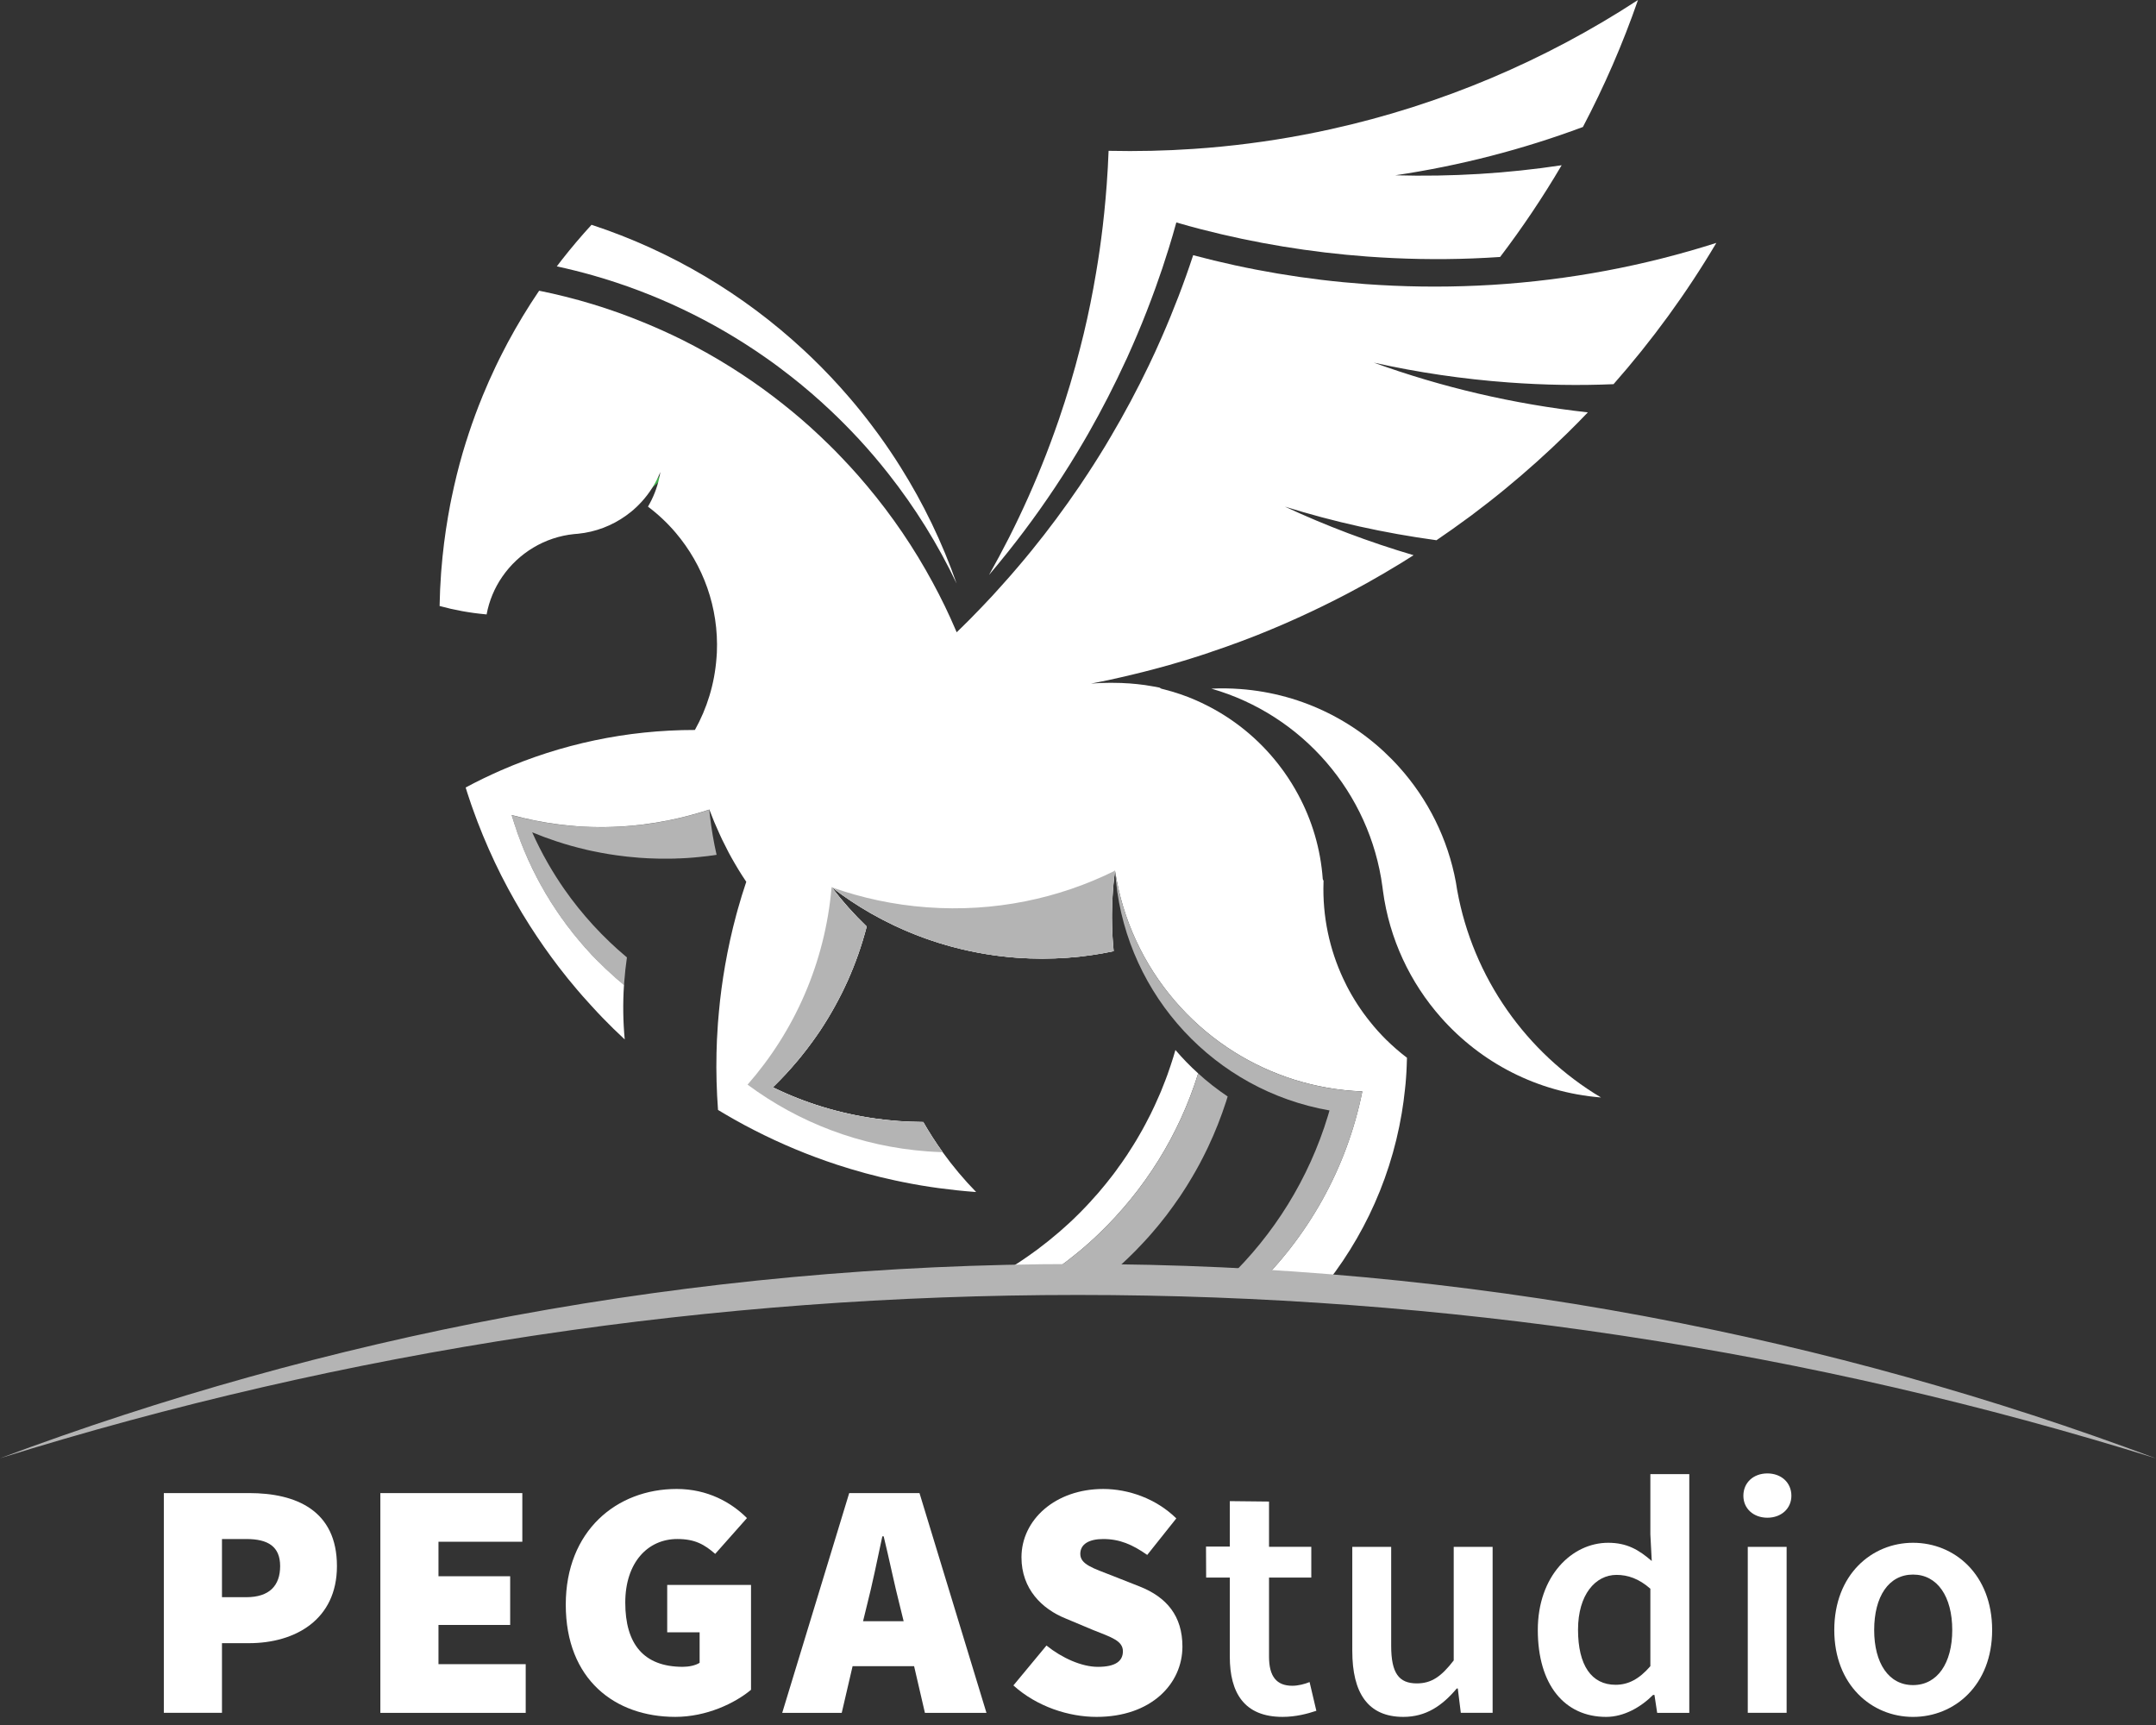 <?xml version="1.0" encoding="utf-8"?>
<!-- Generator: Adobe Illustrator 16.0.0, SVG Export Plug-In . SVG Version: 6.00 Build 0)  -->
<!DOCTYPE svg PUBLIC "-//W3C//DTD SVG 1.1//EN" "http://www.w3.org/Graphics/SVG/1.1/DTD/svg11.dtd">
<svg version="1.1" id="Vrstva_1" xmlns="http://www.w3.org/2000/svg" xmlns:xlink="http://www.w3.org/1999/xlink" x="0px" y="0px"
	 width="200px" height="160px" viewBox="0 0 200 160" enable-background="new 0 0 200 160" xml:space="preserve">
<rect x="0" y="0" width="200" height="160" fill="#333333" stroke="none"/>
<g>
	<g>
		<path fill="#FFFFFF" d="M15.198,138.488h7.904c4.39,0,8.154,1.627,8.154,6.774c0,4.982-3.889,7.148-8.154,7.148h-2.511v6.461
			h-5.393V138.488z M22.853,148.145c2.13,0,3.134-1.068,3.134-2.882c0-1.82-1.127-2.513-3.134-2.513h-2.262v5.395H22.853z"/>
		<path fill="#FFFFFF" d="M35.283,138.488h13.17v4.513h-7.778v3.203h6.651v4.516h-6.651v3.635h8.092v4.518H35.283V138.488z"/>
		<path fill="#FFFFFF" d="M62.771,138.107c2.883,0,5.078,1.257,6.52,2.701l-2.946,3.321c-1-0.875-1.881-1.38-3.513-1.38
			c-2.758,0-4.829,2.198-4.829,5.899c0,3.822,1.693,5.956,5.333,5.956c0.562,0,1.188-0.126,1.564-0.374v-2.826h-3.007v-4.393h7.775
			v9.725c-1.503,1.254-4.14,2.511-7.027,2.511c-5.58,0-10.158-3.452-10.158-10.411C52.484,141.998,57.189,138.107,62.771,138.107z"
			/>
		<path fill="#FFFFFF" d="M84.796,154.544H79.09l-1.007,4.328h-5.521l6.214-20.384h6.52l6.212,20.384h-5.709L84.796,154.544z
			 M83.826,150.372l-0.347-1.41c-0.501-1.949-1.006-4.426-1.505-6.461h-0.125c-0.438,2.067-0.943,4.512-1.443,6.461l-0.345,1.41
			H83.826z"/>
		<path fill="#FFFFFF" d="M97.076,152.629c1.442,1.158,3.264,1.977,4.77,1.977c1.628,0,2.319-0.532,2.319-1.442
			c0-0.973-1.036-1.289-2.76-1.973l-2.542-1.066c-2.192-0.879-4.107-2.731-4.107-5.678c0-3.48,3.138-6.339,7.587-6.339
			c2.319,0,4.895,0.882,6.777,2.729l-2.698,3.388c-1.38-0.97-2.568-1.475-4.079-1.475c-1.313,0-2.13,0.469-2.13,1.38
			c0,0.972,1.16,1.317,3.009,2.038l2.477,0.976c2.545,1.001,3.988,2.758,3.988,5.582c0,3.447-2.889,6.522-7.967,6.522
			c-2.573,0-5.52-0.941-7.713-2.918L97.076,152.629z"/>
		<path fill="#FFFFFF" d="M114.082,146.326h-2.194l-0.013-2.875h2.207v-4.216l3.639,0.039v4.2h3.921v2.852h-3.921v7.338
			c0,1.82,0.688,2.697,2.161,2.697c0.534,0,1.16-0.158,1.601-0.344l0.628,2.666c-0.849,0.281-1.915,0.564-3.138,0.564
			c-3.575,0-4.891-2.259-4.891-5.584V146.326z"/>
		<path fill="#FFFFFF" d="M125.444,143.475h3.608v9.187c0,2.54,0.722,3.479,2.381,3.479c1.353,0,2.26-0.626,3.42-2.13v-10.536h3.609
			v15.397h-2.951l-0.28-2.259h-0.096c-1.348,1.6-2.854,2.635-4.955,2.635c-3.293,0-4.736-2.227-4.736-6.114V143.475z"/>
		<path fill="#FFFFFF" d="M149.179,143.098c1.754,0,2.854,0.658,4.045,1.692l-0.129-2.479v-5.582h3.611v22.143h-2.979l-0.253-1.664
			h-0.125c-1.129,1.131-2.697,2.04-4.358,2.04c-3.858,0-6.337-2.979-6.337-8.058C142.653,146.168,145.822,143.098,149.179,143.098z
			 M149.867,156.27c1.192,0,2.194-0.533,3.228-1.726v-7.184c-1.062-0.938-2.1-1.283-3.134-1.283c-1.975,0-3.576,1.847-3.576,5.081
			C146.385,154.479,147.642,156.27,149.867,156.27z"/>
		<path fill="#FFFFFF" d="M161.723,138.737c0-1.224,0.938-2.072,2.227-2.072c1.285,0,2.227,0.849,2.227,2.072
			c0,1.19-0.941,2.037-2.227,2.037C162.66,140.774,161.723,139.928,161.723,138.737z M162.131,143.475h3.604v15.397h-3.604V143.475z
			"/>
		<path fill="#FFFFFF" d="M177.46,143.098c3.856,0,7.34,2.949,7.34,8.093c0,5.107-3.483,8.058-7.34,8.058
			c-3.824,0-7.304-2.95-7.304-8.058C170.156,146.047,173.636,143.098,177.46,143.098z M177.46,156.298
			c2.261,0,3.639-2.036,3.639-5.107c0-3.105-1.378-5.144-3.639-5.144c-2.257,0-3.603,2.038-3.603,5.144
			C173.857,154.262,175.203,156.298,177.46,156.298z"/>
	</g>
	<g>
		<g>
			<path fill="#FFFFFF" d="M88.737,54.119c-1.732-3.639-3.864-7.059-6.341-10.198c-0.859-1.092-1.757-2.146-2.697-3.165
				c-0.034-0.036-0.064-0.072-0.098-0.107c0.002-0.003,0.002-0.005,0.007-0.008c-0.005,0-0.011,0.003-0.011,0.003
				c-0.025-0.026-0.045-0.048-0.068-0.07c-0.792-0.849-1.612-1.677-2.461-2.477c-1.172-1.109-2.395-2.162-3.665-3.16
				c-0.804-0.631-1.622-1.242-2.463-1.826c-4.784-3.34-10.159-5.925-15.95-7.573h-0.002c-1.099-0.311-2.21-0.588-3.336-0.832
				c0.152-0.201,0.306-0.402,0.462-0.601c0.877-1.121,1.799-2.208,2.76-3.255c7.422,2.438,14.094,6.441,19.651,11.593
				c0.243,0.226,0.489,0.455,0.729,0.686c1.252,1.203,2.441,2.466,3.568,3.782c0.702,0.819,1.376,1.656,2.024,2.515
				c0.229,0.3,0.455,0.604,0.675,0.907c0.705,0.975,1.382,1.972,2.021,2.995C85.659,46.698,87.407,50.315,88.737,54.119z"/>
			<path fill="#FFFFFF" d="M151.947,0c-8.602,5.612-18.237,9.72-28.515,11.988c-3.302,0.729-6.672,1.269-10.09,1.605
				c-0.87,0.087-1.741,0.159-2.617,0.217c-2.602,0.179-5.234,0.237-7.887,0.179c-0.04,1.045-0.097,2.096-0.176,3.152
				c-0.03,0.439-0.068,0.874-0.107,1.309c-0.073,0.854-0.163,1.699-0.26,2.541c-0.172,1.452-0.376,2.898-0.621,4.322
				c-0.32,1.906-0.699,3.792-1.145,5.648c-0.107,0.453-0.224,0.905-0.338,1.352c-0.567,2.236-1.222,4.431-1.961,6.587
				c-0.131,0.382-0.267,0.77-0.404,1.147c-0.251,0.705-0.512,1.4-0.781,2.097c-1.031,2.652-2.185,5.24-3.461,7.755
				c-0.585,1.151-1.196,2.291-1.829,3.414c0.003-0.002,0.007-0.007,0.011-0.007c0.572-0.678,1.14-1.364,1.693-2.058
				c2.08-2.604,4.011-5.331,5.785-8.173c0.451-0.72,0.888-1.445,1.315-2.179c0.132-0.228,0.263-0.449,0.392-0.676
				c1.26-2.212,2.429-4.484,3.499-6.817c0.03-0.065,0.06-0.126,0.09-0.186c0.048-0.115,0.102-0.228,0.15-0.339
				c0.279-0.613,0.544-1.23,0.807-1.847c0.605-1.428,1.167-2.875,1.697-4.342c0.433-1.197,0.839-2.409,1.219-3.637
				c0.248-0.799,0.486-1.603,0.708-2.42c0.77,0.226,1.543,0.438,2.321,0.639c4.963,1.279,10.11,2.135,15.401,2.525
				c3.276,0.239,6.527,0.3,9.734,0.176c0.864-0.031,1.726-0.08,2.581-0.137c2.064-2.714,3.969-5.552,5.707-8.508
				c-5.027,0.761-10.186,1.079-15.433,0.933c6.014-0.893,11.839-2.406,17.405-4.481C148.818,8.011,150.533,4.078,151.947,0z"/>
			<path fill="#B4B4B4" d="M53.556,76.646c-2.096-0.154-4.131-0.508-6.087-1.04c1.818,6.23,5.489,11.714,10.418,15.766
				c0.007-0.09,0.013-0.176,0.018-0.264c0.057-0.778,0.142-1.544,0.252-2.307c-0.054-0.047-0.111-0.091-0.167-0.14
				c-0.478-0.402-0.945-0.819-1.398-1.253c-0.535-0.508-1.054-1.034-1.55-1.575c-0.974-1.064-1.881-2.188-2.703-3.371
				c-0.521-0.75-1.009-1.519-1.466-2.307c0,0-0.001-0.007-0.001-0.007c-0.031-0.051-0.059-0.102-0.088-0.151
				c-0.517-0.906-0.99-1.84-1.416-2.797l0,0l0,0c0.737,0.306,1.485,0.583,2.248,0.835c0.909,0.301,1.833,0.56,2.774,0.778
				c0.107,0.024,0.216,0.05,0.324,0.074c0.09,0.019,0.185,0.039,0.272,0.057c0.983,0.208,1.979,0.373,2.995,0.487
				c0.075,0.01,0.146,0.017,0.218,0.026c0.371,0.04,0.741,0.075,1.117,0.103c0.134,0.009,0.272,0.019,0.408,0.025
				c0.138,0.009,0.27,0.017,0.408,0.025c0.099,0.003,0.197,0.008,0.297,0.01c0.054,0.002,0.107,0.005,0.161,0.005
				c0.12,0.005,0.234,0.011,0.356,0.012c0.066,0.002,0.132,0.002,0.197,0.005c0.134,0,0.269,0.001,0.399,0.001
				c0.03,0,0.054,0,0.082,0c0.125,0,0.254,0,0.383,0c0.023,0,0.044,0,0.07-0.001c0.027,0,0.052,0,0.081,0
				c0.066,0,0.13-0.002,0.195-0.002l0.061-0.002c0.046,0,0.095,0,0.141-0.001c0.086-0.003,0.17-0.005,0.256-0.011
				c0.016,0,0.03,0,0.044-0.003c0.054,0,0.105-0.002,0.158-0.004c0.011,0,0.021,0,0.034,0c0.113-0.004,0.226-0.011,0.338-0.016
				c0.12-0.008,0.242-0.014,0.362-0.02c0.12-0.008,0.236-0.017,0.358-0.026c0.12-0.008,0.238-0.02,0.358-0.029
				c0.044-0.007,0.089-0.011,0.132-0.014c0.075-0.006,0.15-0.012,0.224-0.02l0.277-0.031c0.091-0.006,0.185-0.018,0.277-0.03
				c0.091-0.008,0.187-0.021,0.278-0.03c0.111-0.014,0.222-0.03,0.331-0.046c0.018,0,0.032-0.002,0.052-0.005
				c0.005,0,0.009,0,0.014-0.003c0.009,0,0.018-0.002,0.029-0.002c0.116-0.018,0.236-0.035,0.354-0.053
				c0.014-0.002,0.03-0.004,0.044-0.007c-0.27-1.172-0.474-2.371-0.614-3.588c-0.023-0.159-0.04-0.318-0.054-0.478
				c-0.002-0.015-0.003-0.035-0.005-0.052c-0.002-0.018-0.005-0.036-0.005-0.054c0-0.002,0-0.004,0-0.011
				C61.966,76.354,57.828,76.957,53.556,76.646z"/>
			<path fill="#B4B4B4" d="M85.645,104.072c0.551,0.963,1.152,1.896,1.799,2.795c-0.46-0.013-0.927-0.037-1.398-0.071
				c-6.273-0.458-11.993-2.702-16.698-6.192c4.338-4.949,7.188-11.273,7.794-18.316c0.99,1.301,2.08,2.522,3.257,3.654
				c-0.453,1.758-1.054,3.442-1.777,5.06c-0.736,1.627-1.6,3.181-2.577,4.648c-0.097,0.136-0.19,0.272-0.283,0.411
				c-1.164,1.676-2.477,3.232-3.925,4.653l0,0c-0.039,0.038-0.077,0.075-0.116,0.111c-0.011,0.013-0.018,0.018-0.03,0.032
				c0.009,0.004,0.016,0.009,0.027,0.011c2.917,1.418,6.092,2.405,9.452,2.88c0.716,0.102,1.439,0.181,2.171,0.236
				c0.73,0.054,1.455,0.08,2.176,0.088C85.559,104.072,85.604,104.072,85.645,104.072z"/>
			<path fill="#B4B4B4" d="M103.31,88.226c-1.4,0.301-2.832,0.507-4.289,0.61l0,0c-1.544,0.114-3.116,0.114-4.705,0
				c-0.557-0.041-1.112-0.095-1.657-0.167c-0.154-0.018-0.306-0.039-0.46-0.061c-1.013-0.142-2.008-0.331-2.987-0.562
				c-2.95-0.702-5.729-1.808-8.281-3.252c-0.079-0.041-0.154-0.083-0.229-0.127c-1.233-0.708-2.413-1.5-3.529-2.361
				c2.785,0.986,5.745,1.625,8.836,1.851c6.235,0.458,12.201-0.806,17.423-3.398c-0.082,0.628-0.146,1.259-0.194,1.896
				c-0.051,0.696-0.079,1.387-0.085,2.077c-0.001,0.137-0.001,0.275-0.001,0.407c0.001,0.236,0.003,0.47,0.009,0.705
				C103.181,86.647,103.234,87.441,103.31,88.226z"/>
			<path fill="none" stroke="#42B04D" stroke-width="0.304" stroke-miterlimit="10" d="M63.72,38.687
				c-0.177,2.368-1.231,4.466-2.822,5.991c-1.826,1.746-4.353,2.74-7.068,2.543c-5.086-0.376-8.906-4.8-8.534-9.889
				c0.125-1.69,0.695-3.236,1.589-4.542c1.795-2.62,4.9-4.241,8.297-3.995c2.568,0.19,4.814,1.414,6.361,3.232
				c1.46,1.714,2.298,3.966,2.189,6.379C63.731,38.501,63.724,38.591,63.72,38.687z"/>
			<path fill="#FFFFFF" d="M111.148,99.562c-1.788,5.764-5.015,10.85-9.221,14.882c-1.225,1.18-2.542,2.264-3.927,3.245
				c-0.768-0.064-1.539-0.129-2.307-0.189c-0.489-0.042-0.976-0.075-1.464-0.111l-0.156-0.015c0.242-0.146,0.479-0.301,0.718-0.463
				c0.027-0.017,0.048-0.034,0.075-0.049c0.222-0.146,0.438-0.304,0.662-0.46c0.238-0.163,0.474-0.336,0.707-0.508
				c0.689-0.516,1.358-1.051,2.008-1.611c0.134-0.116,0.271-0.236,0.401-0.356c0.319-0.275,0.628-0.565,0.931-0.852
				c0.209-0.204,0.424-0.411,0.63-0.619c0.15-0.155,0.299-0.305,0.444-0.458c0.032-0.032,0.064-0.062,0.091-0.095
				c0.165-0.17,0.324-0.342,0.48-0.514c0.002-0.006,0.007-0.008,0.007-0.015c0.215-0.229,0.421-0.462,0.625-0.694
				c0.218-0.254,0.435-0.512,0.643-0.77c0.045-0.054,0.089-0.107,0.131-0.161c0.209-0.254,0.411-0.512,0.611-0.775
				c0.181-0.237,0.356-0.474,0.522-0.716c0.097-0.127,0.187-0.256,0.278-0.381c0.17-0.24,0.329-0.477,0.492-0.718
				c0.205-0.31,0.402-0.617,0.598-0.936c0.209-0.333,0.411-0.67,0.606-1.017c0.075-0.129,0.15-0.258,0.22-0.384
				c0.19-0.338,0.373-0.684,0.546-1.027c0.081-0.153,0.161-0.304,0.238-0.461c0.254-0.516,0.498-1.037,0.723-1.564
				c0.079-0.17,0.154-0.339,0.226-0.514c0.147-0.35,0.279-0.696,0.414-1.047c0.066-0.165,0.127-0.326,0.185-0.494
				c0.014-0.034,0.024-0.064,0.035-0.099c0.092-0.252,0.179-0.499,0.26-0.755c0.052-0.148,0.099-0.301,0.146-0.448
				c0.038-0.117,0.075-0.235,0.113-0.355c0.067-0.219,0.134-0.44,0.198-0.666C109.695,98.158,110.398,98.885,111.148,99.562z"/>
			<path fill="#B4B4B4" d="M113.883,101.702c-0.045,0.157-0.093,0.308-0.14,0.456c-0.469,1.443-1.019,2.845-1.659,4.197
				c-0.063,0.131-0.123,0.262-0.186,0.387c-0.396,0.818-0.825,1.618-1.285,2.395c-0.095,0.157-0.185,0.315-0.281,0.467
				c-0.093,0.156-0.183,0.311-0.281,0.462c-0.186,0.296-0.377,0.589-0.574,0.883c-0.011,0.021-0.025,0.039-0.039,0.057
				c-0.191,0.283-0.389,0.569-0.595,0.849c-0.204,0.286-0.419,0.574-0.63,0.855c-0.161,0.21-0.331,0.423-0.499,0.63
				c-0.097,0.124-0.193,0.249-0.297,0.369c-0.188,0.226-0.378,0.454-0.575,0.677c-0.188,0.218-0.377,0.435-0.574,0.644
				c-0.009,0.017-0.023,0.027-0.039,0.043c-0.113,0.127-0.228,0.249-0.346,0.369c-0.187,0.204-0.383,0.402-0.576,0.602
				c-0.226,0.229-0.453,0.454-0.684,0.673c-0.228,0.218-0.462,0.431-0.692,0.645c-0.135,0.121-0.272,0.246-0.416,0.364
				c-0.172,0.154-0.34,0.301-0.515,0.448c-0.847-0.096-1.699-0.172-2.547-0.258c-0.819-0.081-1.634-0.15-2.452-0.226
				c1.385-0.981,2.702-2.065,3.927-3.245c4.206-4.032,7.433-9.118,9.221-14.882C112.006,100.342,112.917,101.055,113.883,101.702z"
				/>
			<path fill="#FFFFFF" d="M148.517,101.795c-5.944-0.476-11.161-3.257-14.832-7.403c-2.874-3.24-4.804-7.316-5.397-11.771
				c0,0,0,0,0-0.003c-0.015-0.119-0.03-0.24-0.047-0.359l0,0c-1.159-8.712-7.42-15.965-15.869-18.384
				c0.878-0.045,1.77-0.031,2.67,0.035c5.9,0.436,11.086,3.159,14.744,7.235c2.668,2.966,4.526,6.657,5.271,10.7
				c0.034,0.238,0.075,0.475,0.114,0.707c0.004,0.007,0.004,0.014,0.004,0.018C136.636,90.672,141.588,97.665,148.517,101.795z"/>
			<path fill="#FFFFFF" d="M139.972,35.476c-4.279-0.312-8.467-0.935-12.533-1.84c6.295,2.278,12.939,3.845,19.857,4.613
				c-0.646,0.674-1.302,1.344-1.973,1.996c-1.823,1.783-3.723,3.486-5.693,5.104c-1.018,0.837-2.06,1.649-3.114,2.441
				c-0.1,0.07-0.2,0.146-0.293,0.214c-0.979,0.722-1.969,1.427-2.968,2.104c-4.839-0.659-9.532-1.705-14.062-3.116
				c3.83,1.782,7.817,3.29,11.938,4.505c-0.821,0.53-1.657,1.038-2.506,1.534c-0.059,0.039-0.121,0.073-0.181,0.11
				c-0.561,0.327-1.12,0.649-1.688,0.967c-0.002-0.001-0.002-0.001-0.006-0.001c-0.134,0.079-0.27,0.149-0.404,0.224
				c-0.419,0.226-0.841,0.454-1.264,0.681c-0.082,0.043-0.164,0.087-0.25,0.131c-0.09,0.048-0.181,0.094-0.272,0.141
				c-2.581,1.337-5.235,2.55-7.952,3.632c-0.132,0.051-0.263,0.103-0.394,0.154c-0.363,0.142-0.731,0.28-1.101,0.419
				c-0.913,0.341-1.823,0.666-2.749,0.973c-0.018,0.009-0.036,0.016-0.054,0.022c-0.614,0.208-1.228,0.41-1.847,0.601
				c-0.231,0.073-0.469,0.144-0.707,0.217c-0.303,0.089-0.6,0.178-0.9,0.265c-0.125,0.037-0.254,0.075-0.38,0.112
				c-0.513,0.14-1.025,0.283-1.544,0.42c-0.02,0.002-0.038,0.013-0.056,0.015c-0.168,0.044-0.344,0.087-0.516,0.132
				c-0.089,0.025-0.179,0.047-0.271,0.071c-0.295,0.073-0.588,0.146-0.884,0.217c-0.807,0.197-1.623,0.384-2.439,0.561
				c-0.308,0.063-0.613,0.124-0.923,0.186c-0.215,0.045-0.427,0.086-0.642,0.128c0.107-0.008,0.208-0.018,0.317-0.022
				c0.091-0.011,0.189-0.014,0.281-0.02c0.136-0.006,0.268-0.013,0.404-0.02l0.011,0.001c0.546-0.02,1.093-0.022,1.649-0.001
				c0.047,0,0.096,0,0.146,0.001c0.004,0,0.004,0,0.004,0c0.171,0.012,0.338,0.016,0.51,0.031c0.073,0,0.146,0.006,0.222,0.009
				c0.494,0.038,0.98,0.086,1.466,0.154c0.324,0.049,0.646,0.1,0.959,0.158c0.021,0.002,0.043,0.006,0.068,0.013
				c0.105,0.018,0.213,0.04,0.318,0.063c0.058,0.031,0.116,0.067,0.176,0.102c0.325,0.082,0.651,0.168,0.967,0.26
				c0.007,0,0.011,0.006,0.02,0.006c0.269,0.08,0.529,0.165,0.798,0.253l0,0c0.896,0.308,1.761,0.682,2.59,1.112
				c2.71,1.4,5.038,3.402,6.82,5.828c0.079,0.097,0.149,0.198,0.219,0.298v0.005c0.471,0.664,0.898,1.351,1.279,2.065
				c1.282,2.373,2.08,5.03,2.28,7.831c0.032,0.063,0.052,0.118,0.077,0.176c-0.005,0.036-0.002,0.074-0.007,0.113v0.006
				c-0.105,3.183,0.559,6.227,1.829,8.947c0.003,0,0.003,0.004,0.003,0.004c0.104,0.232,0.219,0.46,0.333,0.687
				c0.602,1.165,1.317,2.265,2.132,3.277c0.467,0.591,0.967,1.146,1.498,1.675c0.614,0.602,1.262,1.171,1.947,1.689
				c-0.006,0.266-0.013,0.534-0.027,0.802c-0.011,0.354-0.033,0.702-0.059,1.053c-0.025,0.369-0.058,0.737-0.102,1.099
				c-0.074,0.734-0.174,1.455-0.294,2.173c-1.122,6.716-4.138,12.729-8.432,17.531c-1.006-0.176-2.01-0.348-3.021-0.514
				c-0.111-0.011-0.215-0.036-0.324-0.053c-0.754-0.119-1.516-0.241-2.276-0.357c0.098-0.088,0.189-0.174,0.282-0.262
				c5.036-4.827,8.662-11.159,10.11-18.35c-0.282-0.011-0.562-0.025-0.843-0.047c-4.342-0.318-8.328-1.771-11.698-4.039
				c-1.809-1.216-3.436-2.667-4.848-4.313c-2.877-3.353-4.844-7.496-5.541-12.02c0.001-0.009,0.001-0.012-0.002-0.021
				c-0.002-0.028-0.006-0.054-0.006-0.083c0-0.01-0.002-0.015-0.002-0.025l-0.005,0.069c-0.007,0.036-0.011,0.069-0.013,0.105
				c-0.023,0.164-0.047,0.321-0.056,0.482c-0.057,0.435-0.099,0.869-0.13,1.309c-0.051,0.696-0.081,1.387-0.086,2.072
				c-0.002,0.142,0,0.272-0.002,0.412c0.003,0.236,0.007,0.47,0.014,0.709c0.013,0.44,0.029,0.888,0.06,1.328
				c0.009,0.134,0.018,0.273,0.03,0.408c0.015,0.217,0.036,0.43,0.058,0.641c-0.269,0.063-0.544,0.118-0.814,0.161
				c-0.017,0.007-0.032,0.009-0.054,0.011c-0.062,0.009-0.124,0.025-0.189,0.034c-0.244,0.043-0.491,0.087-0.741,0.123
				c-0.181,0.025-0.367,0.054-0.55,0.075c-0.227,0.032-0.458,0.064-0.691,0.09c-0.146,0.021-0.299,0.035-0.453,0.05
				c-0.263,0.025-0.528,0.047-0.796,0.066c-1.544,0.111-3.12,0.116-4.705,0c-0.557-0.041-1.112-0.099-1.657-0.167l-0.462-0.061
				c-1.011-0.143-2.006-0.331-2.985-0.565c-1.935-0.458-3.789-1.092-5.561-1.876c-0.931-0.417-1.844-0.877-2.722-1.372
				c-0.077-0.044-0.154-0.085-0.229-0.131c-0.615-0.353-1.219-0.728-1.804-1.119c-0.081-0.051-0.158-0.104-0.231-0.161
				c-0.226-0.146-0.447-0.303-0.666-0.462c-0.279-0.199-0.555-0.404-0.827-0.615H77.17c-0.009-0.012-0.021-0.014-0.028-0.023
				c-0.004,0-0.005-0.004-0.009-0.009c0.004,0.005,0.005,0.009,0.009,0.013c0.988,1.298,2.08,2.522,3.257,3.654
				c-0.457,1.758-1.056,3.447-1.777,5.06c-0.099,0.215-0.197,0.425-0.299,0.636l-0.115,0.247c-0.034,0.066-0.071,0.14-0.105,0.211
				c-0.052,0.107-0.113,0.219-0.167,0.324c-0.063,0.131-0.13,0.258-0.195,0.379c-0.136,0.26-0.276,0.511-0.417,0.761
				c-0.075,0.135-0.149,0.269-0.231,0.405c-0.204,0.357-0.424,0.712-0.646,1.063c-0.134,0.211-0.267,0.412-0.402,0.619
				c-0.095,0.14-0.19,0.276-0.287,0.414c-0.288,0.42-0.587,0.828-0.895,1.231c-0.154,0.202-0.312,0.404-0.475,0.604
				c-0.122,0.159-0.252,0.316-0.381,0.471c-0.029,0.032-0.054,0.063-0.083,0.091c-0.174,0.21-0.353,0.414-0.532,0.618
				c-0.163,0.183-0.327,0.368-0.496,0.548c-0.351,0.375-0.7,0.737-1.062,1.091c-0.039,0.038-0.077,0.075-0.116,0.111
				c-0.011,0.009-0.021,0.018-0.03,0.032c0.009,0.004,0.014,0.009,0.023,0.009c2.921,1.423,6.096,2.407,9.456,2.882
				c0.716,0.102,1.437,0.181,2.171,0.234c0.73,0.054,1.455,0.082,2.18,0.086c0.04,0,0.079,0.004,0.125,0.004
				c0.549,0.963,1.154,1.896,1.797,2.795c0.945,1.311,1.981,2.549,3.11,3.703l-0.082-0.005c-1.126-0.083-2.241-0.204-3.351-0.352
				c-1.142-0.153-2.275-0.345-3.388-0.572c-0.235-0.047-0.464-0.092-0.693-0.144c-1.843-0.394-3.647-0.888-5.412-1.466
				c-2.644-0.869-5.19-1.935-7.623-3.18c-0.635-0.322-1.265-0.659-1.883-1.01c-0.51-0.288-1.013-0.583-1.512-0.884
				c-0.129-1.743-0.181-3.512-0.14-5.294c0.011-0.408,0.025-0.816,0.041-1.225c0.025-0.508,0.056-1.013,0.091-1.52
				c0.025-0.342,0.056-0.688,0.088-1.029c0.13-1.464,0.329-2.912,0.576-4.338c0.281-1.602,0.628-3.179,1.045-4.721
				c0.046-0.165,0.091-0.326,0.134-0.486c0.24-0.862,0.502-1.708,0.786-2.548c-0.256-0.377-0.501-0.76-0.738-1.149
				c-0.111-0.184-0.22-0.366-0.327-0.551c-0.193-0.327-0.383-0.667-0.562-1.003c-0.036-0.068-0.072-0.135-0.105-0.206
				c-0.177-0.335-0.348-0.678-0.512-1.016c-0.089-0.195-0.181-0.387-0.27-0.586c-0.322-0.698-0.618-1.403-0.888-2.128
				c-0.011-0.028-0.023-0.063-0.034-0.096c0,0.011,0.002,0.022,0,0.04c-1.238,0.404-2.511,0.74-3.809,1.003
				c-0.768,0.15-1.546,0.279-2.332,0.377c-0.292,0.036-0.583,0.069-0.877,0.096c-1.711,0.163-3.451,0.196-5.221,0.068
				c-0.569-0.044-1.133-0.103-1.693-0.171c-1.502-0.188-2.969-0.487-4.396-0.872c0.077,0.267,0.163,0.532,0.249,0.797
				c1.46,4.566,3.927,8.701,7.155,12.147c0.131,0.14,0.267,0.283,0.405,0.423c0.59,0.602,1.203,1.182,1.833,1.736
				c0.256,0.224,0.517,0.447,0.778,0.662c-0.113,1.709-0.086,3.396,0.068,5.051c-0.342-0.32-0.675-0.634-1.008-0.96
				c-0.009-0.007-0.013-0.014-0.021-0.018c-0.694-0.68-1.371-1.378-2.026-2.102c-0.116-0.128-0.234-0.254-0.351-0.388
				c-0.351-0.382-0.694-0.771-1.033-1.173c-0.574-0.673-1.133-1.361-1.669-2.063c-0.954-1.247-1.858-2.536-2.705-3.864
				c-0.483-0.759-0.95-1.528-1.389-2.314c-0.417-0.727-0.811-1.463-1.19-2.209c-0.025-0.039-0.048-0.084-0.068-0.129
				c-0.809-1.611-1.542-3.262-2.19-4.955c-0.109-0.287-0.22-0.577-0.32-0.866c-0.17-0.456-0.331-0.917-0.483-1.385
				c-0.104-0.313-0.209-0.624-0.302-0.941c1.059-0.571,2.144-1.095,3.253-1.582c5.545-2.426,11.643-3.759,18.012-3.755
				c1.115-1.994,1.825-4.259,2.004-6.688c0.013-0.161,0.025-0.32,0.034-0.484c0.181-4.207-1.278-8.125-3.819-11.122
				c-0.766-0.901-1.625-1.71-2.572-2.421c0.476-0.812,0.838-1.705,1.045-2.664c0.043-0.182,0.077-0.366,0.107-0.553
				c-0.42,1.034-1.015,1.976-1.752,2.778c-0.134,0.149-0.278,0.289-0.423,0.433c-0.03,0.031-0.063,0.056-0.091,0.085
				c-0.294,0.28-0.609,0.531-0.945,0.771c-1.278,0.911-2.795,1.502-4.426,1.664c-0.023,0-0.042,0-0.063,0.006
				c-0.081,0.004-0.163,0.009-0.247,0.02c-0.013,0.002-0.023,0-0.036,0.003c-2.75,0.271-5.183,1.768-6.695,3.972
				c-0.705,1.023-1.206,2.205-1.444,3.485c-0.038-0.004-0.079-0.006-0.114-0.015c-1.459-0.133-2.878-0.393-4.246-0.769
				c0.018-1.017,0.063-2.033,0.138-3.06l0.018-0.223c0.134-1.698,0.342-3.373,0.628-5.024c0.064-0.375,0.132-0.75,0.204-1.126
				c0.007-0.038,0.014-0.082,0.025-0.12c0.03-0.157,0.064-0.314,0.095-0.471c0.145-0.713,0.31-1.417,0.478-2.117
				c0.17-0.688,0.351-1.359,0.547-2.035c0.054-0.185,0.109-0.37,0.168-0.558c0.054-0.181,0.107-0.356,0.165-0.538
				c0.018-0.045,0.032-0.094,0.05-0.145c0.054-0.18,0.114-0.354,0.172-0.537c0.007-0.014,0.012-0.036,0.016-0.051
				c0.383-1.153,0.8-2.292,1.258-3.405c0.004-0.02,0.009-0.036,0.02-0.056c0.388-0.939,0.798-1.87,1.233-2.778
				c0.099-0.207,0.197-0.413,0.299-0.616c0.088-0.172,0.168-0.343,0.26-0.516c0.175-0.351,0.356-0.7,0.542-1.046
				c0.892-1.663,1.865-3.27,2.917-4.821c3.37,0.677,6.613,1.669,9.702,2.943c1.194,0.488,2.362,1.015,3.508,1.582h0.004
				c1.566,0.782,3.085,1.636,4.56,2.56c1.366,0.857,2.69,1.771,3.968,2.745c1.169,0.89,2.3,1.818,3.386,2.795
				c0.603,0.545,1.197,1.105,1.775,1.672c0.376,0.366,0.745,0.74,1.104,1.122c0.541,0.557,1.061,1.129,1.575,1.708
				c0.279,0.319,0.555,0.645,0.831,0.97c2.327,2.765,4.371,5.773,6.092,8.958c0.385,0.705,0.748,1.414,1.095,2.128
				c0.018,0.04,0.04,0.083,0.059,0.121c0.161,0.333,0.322,0.676,0.476,1.016c0.14,0.308,0.281,0.618,0.414,0.936
				c0.023,0.053,0.05,0.111,0.073,0.168c0.041,0.084,0.073,0.172,0.111,0.256c0.152-0.146,0.306-0.294,0.453-0.441
				c0.208-0.206,0.418-0.412,0.621-0.614c0.098-0.102,0.202-0.204,0.304-0.307c0.657-0.667,1.308-1.347,1.945-2.033
				c0.301-0.331,0.603-0.658,0.895-0.992c0.522-0.574,1.033-1.164,1.532-1.752c0.405-0.478,0.806-0.953,1.199-1.441
				c1.564-1.92,3.042-3.914,4.44-5.969c0.238-0.358,0.476-0.711,0.712-1.073c0.027-0.037,0.055-0.074,0.077-0.115
				c0.353-0.536,0.698-1.077,1.034-1.617c0.373-0.596,0.741-1.195,1.092-1.805c1.272-2.15,2.452-4.361,3.54-6.632
				c0.405-0.847,0.797-1.695,1.171-2.558c0.548-1.246,1.066-2.513,1.558-3.793c0.486-1.263,0.939-2.54,1.365-3.833
				c5.137,1.371,10.47,2.277,15.964,2.678c3.501,0.254,6.965,0.302,10.387,0.145c0.456-0.019,0.912-0.042,1.367-0.071
				c7.188-0.443,14.166-1.771,20.814-3.893c-2.771,4.678-5.971,9.059-9.536,13.104C146.486,35.771,143.24,35.715,139.972,35.476z"/>
			<path fill="#B4B4B4" d="M85.645,104.072c0.551,0.963,1.152,1.896,1.799,2.795c-0.46-0.013-0.927-0.037-1.398-0.071
				c-6.273-0.458-11.993-2.702-16.698-6.192c4.338-4.949,7.188-11.273,7.794-18.316c0.99,1.301,2.08,2.522,3.257,3.654
				c-0.453,1.758-1.054,3.442-1.777,5.06c-0.736,1.627-1.6,3.181-2.577,4.648c-0.097,0.136-0.19,0.272-0.283,0.411
				c-1.164,1.676-2.477,3.232-3.925,4.653l0,0c-0.039,0.038-0.077,0.075-0.116,0.111c-0.011,0.013-0.018,0.018-0.03,0.032
				c0.009,0.004,0.016,0.009,0.027,0.011c2.917,1.418,6.092,2.405,9.452,2.88c0.716,0.102,1.439,0.181,2.171,0.236
				c0.73,0.054,1.455,0.08,2.176,0.088C85.559,104.072,85.604,104.072,85.645,104.072z"/>
			<path fill="#B4B4B4" d="M103.31,88.226c-1.4,0.301-2.832,0.507-4.289,0.61l0,0c-1.544,0.114-3.116,0.114-4.705,0
				c-0.557-0.041-1.112-0.095-1.657-0.167c-0.154-0.018-0.306-0.039-0.46-0.061c-1.013-0.142-2.008-0.331-2.987-0.562
				c-2.95-0.702-5.729-1.808-8.281-3.252c-0.079-0.041-0.154-0.083-0.229-0.127c-1.233-0.708-2.413-1.5-3.529-2.361
				c2.785,0.986,5.745,1.625,8.836,1.851c6.235,0.458,12.201-0.806,17.423-3.398c-0.082,0.628-0.146,1.259-0.194,1.896
				c-0.051,0.696-0.079,1.387-0.085,2.077c-0.001,0.137-0.001,0.275-0.001,0.407c0.001,0.236,0.003,0.47,0.009,0.705
				C103.181,86.647,103.234,87.441,103.31,88.226z"/>
			<path fill="#B4B4B4" d="M126.379,101.237c-1.448,7.19-5.074,13.522-10.11,18.35c-0.093,0.088-0.185,0.174-0.282,0.262
				c-0.208-0.038-0.423-0.068-0.634-0.099c-0.406-0.063-0.814-0.122-1.229-0.181c-0.361-0.056-0.727-0.109-1.092-0.156
				c0.29-0.257,0.574-0.523,0.855-0.791c4.272-4.093,7.525-9.272,9.301-15.137c0.051-0.158,0.099-0.321,0.142-0.487
				c-10.648-1.863-18.701-10.626-19.805-21.238c-0.017-0.178-0.032-0.355-0.047-0.53c-0.015-0.139-0.023-0.271-0.028-0.412
				c0.697,4.524,2.664,8.667,5.541,12.02c1.412,1.646,3.039,3.098,4.848,4.313c3.37,2.268,7.356,3.721,11.698,4.039
				C125.817,101.212,126.097,101.227,126.379,101.237z"/>
		</g>
		<path fill="#B4B4B4" d="M200,135.272c-15.955-4.98-32.423-8.8-49.31-11.353c-0.184-0.024-0.37-0.057-0.557-0.084
			c-16.359-2.454-33.111-3.723-50.155-3.723c-16.972,0-33.652,1.258-49.948,3.696c-0.24,0.035-0.481,0.071-0.721,0.108
			C32.43,126.471,15.956,130.282,0,135.258c15.132-5.657,30.862-10.078,47.081-13.118l0.66-0.124
			c16.937-3.132,34.396-4.773,52.237-4.773c17.912,0,35.44,1.652,52.441,4.812c0.166,0.034,0.336,0.063,0.501,0.095
			C169.142,125.19,184.873,129.606,200,135.272z"/>
	</g>
</g>
</svg>

